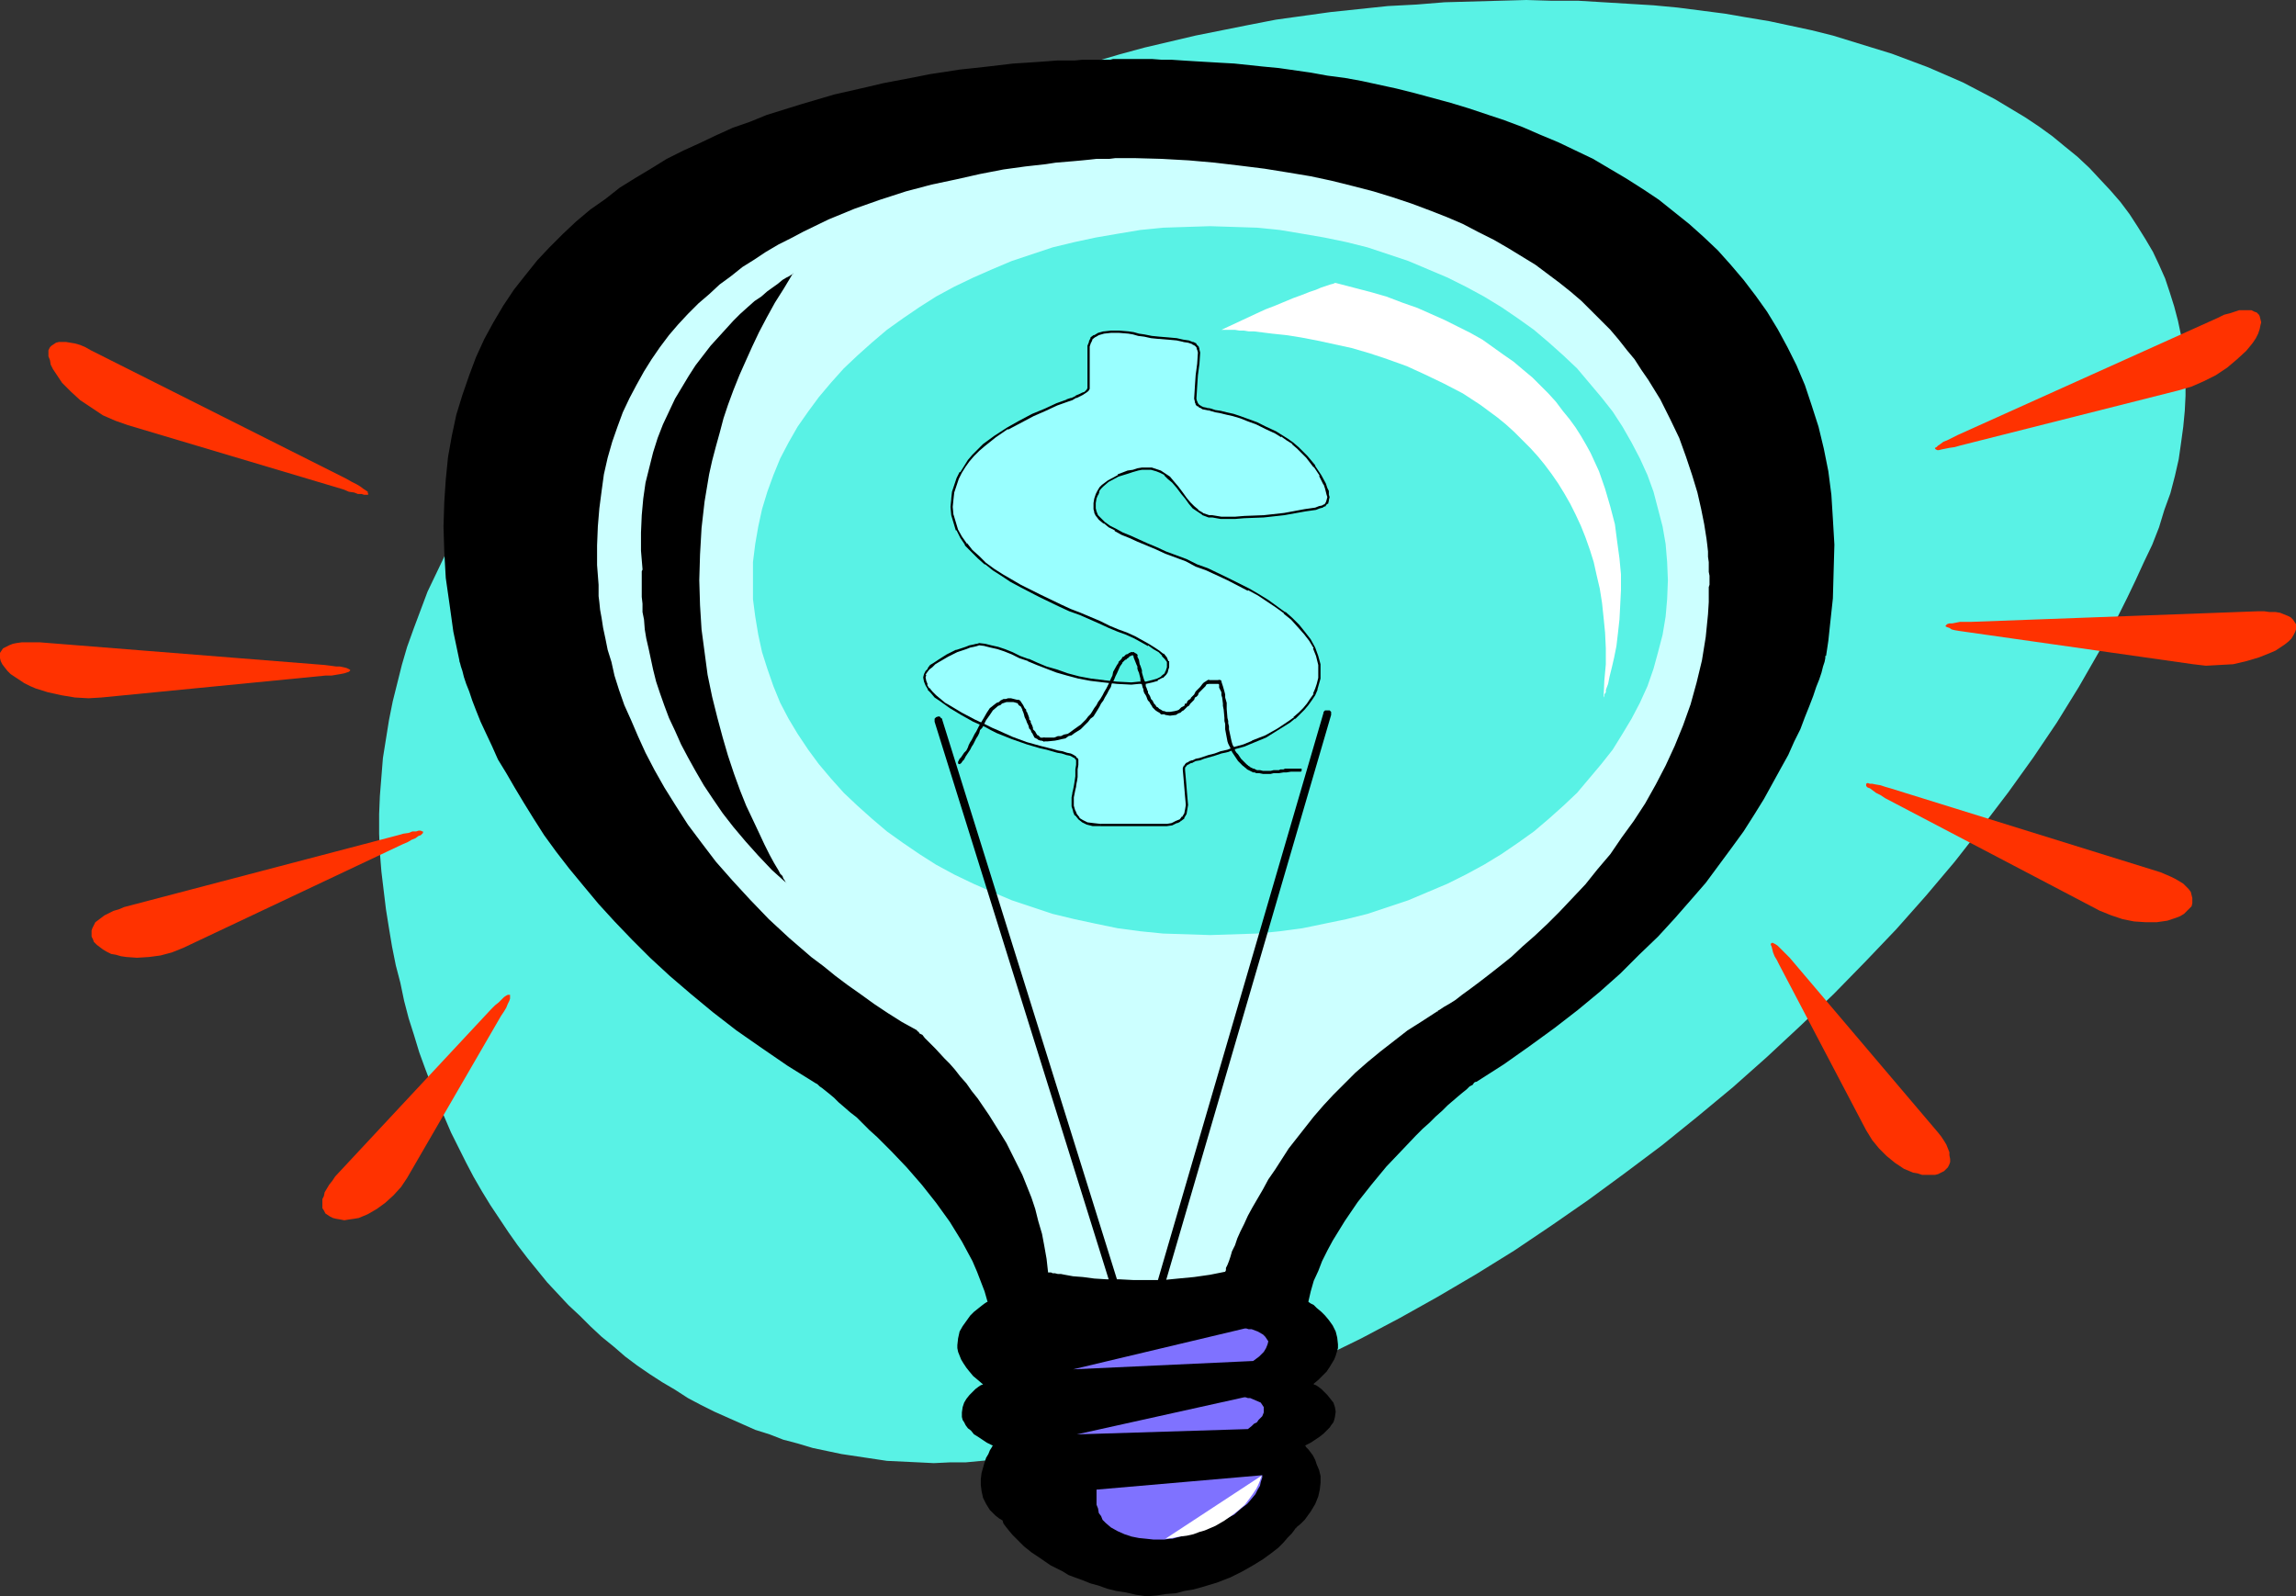 <?xml version="1.0" encoding="UTF-8" standalone="no"?>
<svg
   version="1.0"
   width="129.724mm"
   height="90.199mm"
   id="svg32"
   sodipodi:docname="Light Bulb 21.wmf"
   xmlns:inkscape="http://www.inkscape.org/namespaces/inkscape"
   xmlns:sodipodi="http://sodipodi.sourceforge.net/DTD/sodipodi-0.dtd"
   xmlns="http://www.w3.org/2000/svg"
   xmlns:svg="http://www.w3.org/2000/svg">
  <rect width="100%" height="100%" fill="#333333" stroke="none"/>
  <sodipodi:namedview
     id="namedview32"
     pagecolor="#ffffff"
     bordercolor="#000000"
     borderopacity="0.25"
     inkscape:showpageshadow="2"
     inkscape:pageopacity="0.0"
     inkscape:pagecheckerboard="0"
     inkscape:deskcolor="#d1d1d1"
     inkscape:document-units="mm" />
  <defs
     id="defs1">
    <pattern
       id="WMFhbasepattern"
       patternUnits="userSpaceOnUse"
       width="6"
       height="6"
       x="0"
       y="0" />
  </defs>
  <path
     style="fill:#59f2e5;fill-opacity:1;fill-rule:evenodd;stroke:none"
     d="m 81.931,190.167 -0.485,-4.039 -0.323,-4.039 -0.162,-4.039 v -4.201 l 0.162,-3.878 0.323,-4.039 0.323,-4.039 0.646,-4.039 0.646,-4.039 0.808,-4.039 0.97,-3.878 0.97,-3.878 1.131,-3.878 1.454,-4.039 1.454,-3.878 1.454,-3.878 1.778,-3.716 1.778,-3.716 1.939,-3.878 1.939,-3.716 2.262,-3.555 2.262,-3.716 2.424,-3.555 2.424,-3.716 2.586,-3.393 2.747,-3.555 2.747,-3.393 2.909,-3.555 3.07,-3.231 3.232,-3.393 3.232,-3.231 3.394,-3.231 3.394,-3.231 3.555,-3.07 3.555,-3.07 3.717,-2.908 3.878,-2.908 3.878,-2.908 4.04,-2.908 4.04,-2.747 4.202,-2.585 4.363,-2.747 4.363,-2.424 4.363,-2.585 4.525,-2.424 4.686,-2.262 4.686,-2.424 4.686,-2.1 4.848,-2.262 5.01,-1.939 5.01,-1.939 5.01,-1.939 5.171,-1.777 5.171,-1.777 5.333,-1.616 5.494,-1.616 5.333,-1.454 5.494,-1.293 5.494,-1.293 5.656,-1.131 5.656,-1.131 5.818,-1.131 5.818,-0.808 5.818,-0.808 6.141,-0.646 6.141,-0.646 6.141,-0.323 5.979,-0.485 5.818,-0.162 5.818,-0.162 L 325.947,0 l 5.494,0.162 h 5.656 l 5.333,0.323 5.333,0.323 5.333,0.323 5.171,0.485 5.01,0.646 5.01,0.646 4.686,0.808 4.848,0.808 4.525,0.969 4.525,0.969 4.525,1.131 4.202,1.293 4.202,1.293 4.202,1.293 3.878,1.454 3.878,1.454 3.717,1.616 3.717,1.616 3.394,1.777 3.394,1.777 3.232,1.939 3.232,1.939 2.909,1.939 2.909,2.1 2.747,2.262 2.586,2.1 2.586,2.424 2.262,2.424 2.262,2.424 2.101,2.424 1.939,2.585 1.778,2.747 1.616,2.585 1.616,2.747 1.293,2.747 1.293,2.908 0.97,2.908 0.97,3.07 0.808,3.07 0.646,3.07 0.485,3.07 0.323,3.231 0.162,3.231 v 3.393 l -0.162,3.231 -0.323,3.393 -0.485,3.555 -0.485,3.393 -0.808,3.555 -0.97,3.716 -1.293,3.555 -1.131,3.716 -1.454,3.716 -1.778,3.716 -1.778,3.878 -1.778,3.716 -1.939,3.878 -4.04,7.594 -4.363,7.594 -4.686,7.594 -5.01,7.432 -5.333,7.432 -5.656,7.432 -5.818,7.432 -6.141,7.271 -6.302,7.109 -6.626,6.947 -6.787,6.947 -7.11,6.786 -7.11,6.624 -7.272,6.463 -7.595,6.301 -7.595,6.14 -7.757,5.816 -7.918,5.816 -7.918,5.493 -7.918,5.332 -8.08,5.009 -8.242,4.847 -8.08,4.524 -8.242,4.362 -8.242,4.039 -8.08,3.716 -8.08,3.393 -8.242,3.07 -7.918,2.908 -4.04,1.293 -4.04,1.131 -3.878,1.131 -4.04,0.969 -3.394,0.969 -3.717,0.808 -3.555,0.808 -3.394,0.646 -3.555,0.646 -3.394,0.323 -3.555,0.323 -3.394,0.323 h -3.394 l -3.394,0.162 -3.232,-0.162 -3.394,-0.162 -3.394,-0.162 -3.232,-0.485 -3.232,-0.485 -3.232,-0.485 -3.07,-0.646 -3.07,-0.646 -3.232,-0.969 -3.07,-0.808 -2.909,-1.131 -3.07,-0.969 -2.909,-1.293 -2.909,-1.293 -2.909,-1.293 -2.909,-1.454 -2.747,-1.454 -2.747,-1.777 -2.747,-1.616 -2.747,-1.777 -2.586,-1.777 -2.586,-1.939 -2.424,-2.1 -2.586,-2.1 -2.424,-2.262 -2.262,-2.262 -2.424,-2.262 -2.262,-2.424 -2.262,-2.424 -2.101,-2.585 -2.101,-2.585 -2.101,-2.747 -1.939,-2.747 -1.939,-2.908 -1.939,-2.908 -1.778,-2.908 -1.778,-3.07 -1.616,-3.07 -1.616,-3.231 -1.616,-3.231 -1.454,-3.393 -1.454,-3.231 -1.293,-3.555 -1.293,-3.393 -1.293,-3.555 -1.131,-3.716 -1.131,-3.555 -0.97,-3.716 -0.808,-3.878 -0.97,-3.716 -0.808,-4.039 -0.646,-3.878 -0.646,-4.039 z"
     id="path1" />
  <path
     style="fill:#000000;fill-opacity:1;fill-rule:evenodd;stroke:none"
     d="m 244.824,340.911 2.101,-0.162 2.101,-0.323 2.101,-0.162 1.778,-0.485 1.939,-0.323 1.778,-0.485 1.616,-0.485 1.616,-0.485 2.909,-1.131 2.586,-1.293 2.262,-1.293 2.101,-1.293 1.778,-1.293 1.454,-1.131 1.131,-1.131 0.97,-1.131 0.808,-0.808 0.485,-0.646 0.323,-0.485 h 0.162 v -0.162 l 0.97,-0.808 0.808,-0.808 1.293,-1.777 0.485,-0.808 0.485,-0.808 0.646,-1.616 0.323,-1.454 0.162,-1.454 v -1.454 l -0.323,-1.293 -0.485,-1.131 -0.323,-0.969 -0.485,-0.969 -0.485,-0.646 -0.485,-0.646 -0.485,-0.485 -0.162,-0.323 h -0.162 l 1.293,-0.646 0.97,-0.646 0.97,-0.646 0.808,-0.646 0.646,-0.646 0.646,-0.646 0.323,-0.485 0.485,-0.646 0.162,-0.485 0.162,-0.646 0.162,-1.131 -0.162,-0.969 -0.323,-0.969 -0.646,-0.808 -0.646,-0.808 -0.646,-0.646 -0.646,-0.646 -0.646,-0.485 -0.485,-0.323 -0.485,-0.162 v -0.162 l 0.97,-0.808 0.97,-0.969 0.808,-0.808 0.646,-0.969 0.485,-0.808 0.485,-0.808 0.323,-0.808 0.485,-1.616 v -0.808 l -0.162,-1.454 -0.323,-1.293 -0.646,-1.293 -0.808,-1.131 -0.808,-0.969 -0.808,-0.808 -0.97,-0.808 -0.646,-0.646 -0.646,-0.323 -0.485,-0.323 v -0.162 l 0.485,-2.1 0.646,-2.262 0.97,-2.1 0.808,-2.1 1.131,-2.262 1.131,-2.1 2.586,-4.201 2.747,-4.039 3.07,-3.878 3.07,-3.716 3.232,-3.393 3.07,-3.231 1.454,-1.454 1.454,-1.293 1.293,-1.293 1.454,-1.293 1.131,-1.131 1.131,-0.969 1.131,-0.969 0.97,-0.808 0.808,-0.646 0.646,-0.646 0.646,-0.323 0.323,-0.485 0.323,-0.162 h 0.162 l 5.818,-3.716 5.494,-3.878 5.333,-3.878 5.01,-3.878 4.686,-3.878 4.363,-3.878 4.04,-4.039 4.04,-3.878 3.555,-3.878 3.394,-3.878 3.232,-3.716 2.747,-3.716 2.747,-3.716 2.586,-3.555 2.262,-3.555 2.101,-3.393 1.778,-3.231 1.778,-3.231 1.616,-2.908 1.293,-2.908 1.293,-2.585 0.97,-2.585 0.97,-2.424 0.808,-2.1 0.646,-1.939 0.646,-1.616 0.485,-1.454 0.323,-1.293 0.323,-0.969 0.162,-0.808 v -0.485 h 0.162 l 0.485,-3.231 0.323,-3.07 0.646,-5.978 0.162,-5.816 0.162,-5.655 -0.323,-5.493 -0.323,-5.17 -0.646,-5.009 -0.97,-4.847 -1.131,-4.686 -1.454,-4.524 -1.454,-4.362 -1.778,-4.201 -1.939,-3.878 -2.101,-3.878 -2.262,-3.716 -2.424,-3.393 -2.586,-3.393 -2.747,-3.231 -2.747,-3.07 -3.07,-2.908 -3.07,-2.747 -3.232,-2.585 -3.232,-2.585 -3.394,-2.262 -3.555,-2.262 -3.555,-2.1 -3.555,-2.1 -3.717,-1.777 -3.717,-1.777 -3.878,-1.616 -3.717,-1.616 -3.878,-1.454 -3.878,-1.293 -3.878,-1.293 -3.717,-1.131 -7.757,-2.1 -3.878,-0.969 -7.434,-1.616 -3.555,-0.646 -3.717,-0.485 -3.555,-0.646 -3.394,-0.485 -3.394,-0.485 -3.394,-0.323 -3.07,-0.323 -3.07,-0.323 -2.909,-0.162 -2.747,-0.162 -2.747,-0.162 -2.586,-0.162 -2.424,-0.162 h -2.101 l -2.101,-0.162 h -8.242 l -0.646,0.162 h -0.485 -4.04 -1.454 l -1.616,0.162 h -1.778 -1.939 l -2.101,0.162 -2.262,0.162 -2.424,0.162 -2.586,0.162 -2.747,0.323 -2.747,0.323 -2.909,0.323 -3.07,0.323 -3.07,0.485 -3.232,0.485 -3.232,0.646 -3.394,0.646 -3.394,0.646 -3.394,0.808 -7.11,1.616 -7.11,2.1 -7.272,2.262 -3.555,1.454 -3.717,1.293 -3.555,1.616 -3.394,1.616 -3.555,1.616 -3.555,1.777 -3.394,2.1 -3.232,1.939 -3.394,2.1 -3.07,2.424 -3.232,2.262 -3.07,2.585 -2.747,2.585 -2.909,2.908 -2.586,2.747 -2.586,3.231 -2.424,3.07 -2.262,3.393 -2.101,3.555 -1.939,3.555 -1.778,3.878 -1.454,3.878 -1.454,4.201 -1.293,4.201 -0.97,4.524 -0.808,4.524 -0.485,4.847 -0.323,4.847 -0.162,5.17 0.162,5.332 0.323,5.655 0.808,5.655 0.808,5.816 0.646,3.07 0.646,3.07 v 0.162 l 0.162,0.485 0.162,0.646 0.323,0.969 0.323,1.293 0.485,1.454 0.646,1.616 0.646,1.939 0.808,2.1 0.97,2.424 1.131,2.424 1.293,2.747 1.293,2.908 1.778,2.908 1.778,3.07 1.939,3.231 2.101,3.393 2.262,3.555 2.586,3.555 2.747,3.555 3.07,3.716 3.232,3.878 3.394,3.716 3.717,3.878 3.878,3.878 4.202,3.878 4.525,3.878 4.686,3.878 5.01,3.878 5.333,3.716 5.656,3.878 5.979,3.716 v 0 l 0.323,0.162 0.485,0.485 0.485,0.323 0.808,0.646 0.808,0.646 0.97,0.808 0.97,0.969 1.131,0.969 1.293,1.131 1.454,1.131 1.293,1.293 1.454,1.454 1.616,1.454 3.07,3.07 3.232,3.393 3.232,3.716 3.07,3.878 2.909,4.039 2.586,4.201 1.131,2.1 1.131,2.1 0.97,2.262 0.808,2.1 0.808,2.1 0.646,2.262 h -0.162 v 0 l -0.485,0.323 -0.646,0.485 -0.808,0.646 -0.808,0.646 -0.808,0.808 -0.808,1.131 -0.808,1.131 -0.646,1.131 -0.323,1.454 -0.162,1.454 v 0.646 l 0.162,0.808 0.323,0.808 0.323,0.808 0.485,0.808 0.646,0.969 0.646,0.808 0.808,0.969 0.97,0.808 1.131,0.969 v 0 l -0.485,0.162 -0.485,0.323 -0.646,0.485 -0.646,0.646 -0.646,0.646 -0.646,0.808 -0.485,0.808 -0.323,0.969 -0.162,1.131 v 0.969 l 0.162,0.646 0.323,0.485 0.323,0.646 0.485,0.646 0.646,0.485 0.646,0.808 0.808,0.485 0.97,0.646 0.97,0.646 1.293,0.646 -0.162,0.162 -0.162,0.323 -0.323,0.485 -0.323,0.808 -0.485,0.808 -0.323,0.969 -0.323,1.131 -0.323,1.131 -0.162,1.293 v 1.293 l 0.162,1.293 0.323,1.454 0.646,1.293 0.808,1.293 1.131,1.131 0.808,0.646 0.808,0.485 v 0.162 l 0.162,0.485 0.485,0.646 0.646,0.808 0.808,0.969 1.131,1.131 1.293,1.293 1.616,1.293 1.939,1.293 2.101,1.454 2.586,1.293 1.293,0.808 3.07,1.131 1.616,0.646 1.778,0.485 1.778,0.646 1.939,0.485 2.101,0.323 2.101,0.485 z"
     id="path2" />
  <path
     style="fill:#ccffff;fill-opacity:1;fill-rule:evenodd;stroke:none"
     d="m 242.238,33.768 h -2.101 -0.97 -0.97 l -1.293,0.162 h -1.131 -1.616 l -1.454,0.162 -1.616,0.162 -1.778,0.162 -1.939,0.162 -1.939,0.162 -2.101,0.323 -4.363,0.485 -4.686,0.646 -5.01,0.969 -5.01,1.131 -5.333,1.131 -5.494,1.454 -5.494,1.777 -5.494,1.939 -5.494,2.262 -5.333,2.585 -2.747,1.454 -2.586,1.293 -2.747,1.616 -2.424,1.616 -2.586,1.616 -2.424,1.939 -2.424,1.777 -2.262,2.1 -2.262,1.939 -2.262,2.262 -2.101,2.262 -1.939,2.262 -1.939,2.585 -1.778,2.585 -1.616,2.585 -1.616,2.908 -1.454,2.747 -1.454,3.07 -1.131,3.07 -1.131,3.231 -0.97,3.393 -0.808,3.555 -0.485,3.555 -0.485,3.716 -0.323,3.878 -0.162,4.039 v 4.201 l 0.323,4.201 v 0.646 0.808 0.969 l 0.162,1.293 0.162,1.616 0.323,1.777 0.323,2.1 0.485,2.262 0.485,2.424 0.808,2.585 0.646,2.908 0.97,3.07 1.131,3.231 1.454,3.231 1.454,3.393 1.616,3.555 1.939,3.716 2.101,3.716 2.424,3.878 2.586,4.039 2.909,3.878 3.07,4.039 3.555,4.039 3.717,4.039 4.04,4.201 4.363,4.039 4.686,4.039 2.586,1.939 2.586,2.1 2.586,1.939 2.747,1.939 2.909,2.1 2.909,1.939 3.07,1.939 3.232,1.777 v 0.162 l 0.323,0.162 0.162,0.323 0.646,0.323 0.485,0.646 0.646,0.646 0.808,0.808 0.808,0.808 1.939,2.1 1.131,1.131 1.131,1.293 1.131,1.454 1.293,1.454 1.131,1.616 1.293,1.616 2.424,3.555 2.424,3.878 1.293,2.1 1.131,2.262 1.131,2.262 1.131,2.262 0.97,2.424 0.97,2.424 0.808,2.424 0.646,2.585 0.808,2.747 0.485,2.585 0.485,2.747 0.323,2.908 h 0.162 0.162 0.323 l 0.323,0.162 h 0.485 l 0.646,0.162 h 0.646 l 0.808,0.162 1.778,0.323 2.101,0.162 2.424,0.323 2.586,0.162 h 2.747 l 3.07,0.162 h 3.07 3.232 l 3.232,-0.323 3.394,-0.323 3.394,-0.485 3.232,-0.646 v 0 l 0.162,-0.323 v -0.485 l 0.323,-0.646 0.323,-0.808 0.323,-0.969 0.323,-1.131 0.646,-1.293 0.485,-1.454 0.646,-1.454 0.808,-1.616 0.808,-1.777 0.97,-1.777 1.131,-1.939 1.131,-1.939 1.131,-2.1 1.454,-2.1 1.454,-2.262 1.454,-2.262 1.778,-2.262 1.778,-2.262 1.778,-2.262 2.101,-2.424 2.101,-2.262 2.424,-2.424 2.262,-2.262 2.586,-2.262 2.747,-2.262 2.909,-2.262 2.909,-2.262 3.07,-1.939 3.232,-2.1 h 0.162 v -0.162 l 0.323,-0.162 0.485,-0.323 0.485,-0.323 1.131,-0.646 1.293,-0.808 1.454,-1.131 1.778,-1.293 1.939,-1.454 2.101,-1.616 2.262,-1.777 2.424,-1.939 2.424,-2.262 2.586,-2.262 2.747,-2.585 2.586,-2.585 2.747,-2.908 2.747,-2.908 2.586,-3.231 2.747,-3.231 2.424,-3.555 2.586,-3.555 2.424,-3.716 2.262,-4.039 2.101,-4.039 1.939,-4.201 1.778,-4.362 1.616,-4.524 1.293,-4.686 1.131,-4.686 0.808,-5.009 0.485,-4.847 0.162,-2.585 v -2.747 -0.485 l 0.162,-0.485 v -1.939 l -0.162,-0.808 v -0.969 -1.131 l -0.162,-1.131 v -1.131 l -0.162,-1.454 -0.162,-1.293 -0.485,-3.07 -0.646,-3.231 -0.808,-3.555 -1.131,-3.716 -1.293,-3.878 -1.454,-4.039 -1.939,-4.039 -2.101,-4.201 -1.293,-2.1 -1.293,-2.1 -1.454,-2.1 -1.454,-2.262 -1.616,-1.939 -1.778,-2.262 -1.778,-2.1 -1.939,-1.939 -2.101,-2.1 -2.101,-2.1 -2.262,-1.939 -2.424,-1.939 -2.586,-1.939 -2.586,-1.939 -2.909,-1.777 -2.909,-1.777 -3.07,-1.777 -3.232,-1.616 -3.394,-1.777 -3.394,-1.454 -3.717,-1.454 -3.878,-1.454 -3.878,-1.293 -4.202,-1.293 -4.363,-1.131 -4.525,-1.131 -4.525,-0.969 -4.848,-0.808 -5.01,-0.808 -5.171,-0.646 -5.494,-0.646 -5.494,-0.485 -5.818,-0.323 z"
     id="path3" />
  <path
     style="fill:#7f72ff;fill-opacity:1;fill-rule:evenodd;stroke:none"
     d="m 267.609,290.663 -38.461,1.777 36.683,-8.725 v 0 h 0.323 l 0.485,0.162 h 0.646 l 1.293,0.485 1.131,0.646 0.485,0.485 0.323,0.485 0.323,0.485 -0.162,0.646 -0.323,0.808 -0.485,0.808 -0.485,0.485 -0.485,0.485 -0.646,0.485 z"
     id="path4" />
  <path
     style="fill:#7f72ff;fill-opacity:1;fill-rule:evenodd;stroke:none"
     d="m 266.478,305.204 -36.522,1.131 35.714,-7.917 h 0.162 0.162 l 0.485,0.162 h 0.485 l 1.131,0.485 1.131,0.485 0.323,0.485 0.323,0.485 v 0.646 0.485 l -0.323,0.808 -0.808,0.808 -0.323,0.485 -0.646,0.323 -0.485,0.485 z"
     id="path5" />
  <path
     style="fill:#7f72ff;fill-opacity:1;fill-rule:evenodd;stroke:none"
     d="m 269.548,315.06 v 0.485 l -0.162,0.485 -0.162,0.485 -0.162,0.808 -0.485,0.808 -0.485,0.969 -0.808,0.969 -0.97,1.131 -1.293,0.969 -1.454,1.293 -1.939,0.969 -2.262,1.131 -1.293,0.646 -1.293,0.485 -1.454,0.485 -1.454,0.485 -1.778,0.485 -1.778,0.485 h -0.162 -0.485 l -0.97,0.162 h -1.131 -1.293 l -1.454,-0.162 -1.616,-0.162 -1.616,-0.323 -1.454,-0.485 -1.454,-0.646 -1.454,-0.808 -1.131,-0.969 -0.646,-0.646 -0.323,-0.808 -0.485,-0.646 -0.162,-0.969 -0.323,-0.808 v -0.969 -1.131 -1.131 z"
     id="path6" />
  <path
     style="fill:#ff3200;fill-opacity:1;fill-rule:evenodd;stroke:none"
     d="m 69.488,144.281 h 1.293 l 0.97,-0.162 0.97,-0.162 0.808,-0.162 0.485,-0.162 0.485,-0.162 0.162,-0.162 0.162,-0.162 -0.162,-0.162 -0.323,-0.162 -0.323,-0.162 -0.646,-0.162 -0.808,-0.162 H 71.75 L 70.619,142.181 69.326,142.019 8.403,137.172 H 6.949 5.656 4.686 l -1.131,0.162 -0.808,0.162 -0.808,0.323 -0.646,0.323 -0.646,0.323 -0.323,0.485 L 0,139.434 v 0.485 0.646 l 0.162,0.646 0.323,0.646 0.485,0.646 0.646,0.808 0.646,0.646 0.97,0.646 0.97,0.646 0.97,0.646 1.293,0.646 1.131,0.485 2.586,0.808 2.909,0.646 2.909,0.485 2.909,0.162 2.747,-0.162 z"
     id="path7" />
  <path
     style="fill:#ff3200;fill-opacity:1;fill-rule:evenodd;stroke:none"
     d="m 85.971,180.311 1.131,-0.485 0.808,-0.485 0.808,-0.323 0.646,-0.485 0.485,-0.162 0.323,-0.323 0.162,-0.162 v -0.323 h -0.162 l -0.323,-0.162 h -0.485 l -0.485,0.162 h -0.808 l -0.808,0.323 -1.131,0.162 -1.131,0.323 -58.499,15.349 -1.131,0.485 -1.131,0.323 -0.97,0.485 -0.97,0.485 -0.646,0.485 -0.646,0.485 -0.646,0.485 -0.323,0.646 -0.323,0.646 -0.162,0.485 v 0.646 0.646 l 0.323,0.646 0.162,0.485 0.646,0.646 0.646,0.485 0.646,0.485 0.808,0.485 0.97,0.485 0.97,0.162 1.131,0.323 1.131,0.162 2.262,0.162 2.586,-0.162 2.424,-0.323 2.424,-0.646 2.424,-0.969 z"
     id="path8" />
  <path
     style="fill:#ff3200;fill-opacity:1;fill-rule:evenodd;stroke:none"
     d="m 106.979,216.987 0.646,-0.969 0.485,-0.808 0.323,-0.808 0.323,-0.646 0.162,-0.485 v -0.323 -0.323 -0.162 h -0.162 -0.323 l -0.323,0.162 -0.485,0.323 -0.485,0.485 -0.646,0.646 -0.808,0.646 -0.808,0.808 -33.29,35.707 -0.646,0.969 -0.646,0.808 -0.485,0.808 -0.485,0.808 -0.162,0.808 -0.323,0.646 v 0.646 0.646 0.646 l 0.323,0.485 0.323,0.646 0.485,0.323 0.485,0.323 0.646,0.323 0.646,0.162 0.97,0.162 0.808,0.162 0.97,-0.162 1.131,-0.162 0.97,-0.162 1.939,-0.808 1.939,-1.131 1.778,-1.293 1.778,-1.616 1.616,-1.777 1.293,-1.939 z"
     id="path9" />
  <path
     style="fill:#ff3200;fill-opacity:1;fill-rule:evenodd;stroke:none"
     d="m 73.366,104.535 1.131,0.485 1.131,0.162 0.808,0.323 h 0.808 l 0.485,0.162 h 0.808 l 0.162,-0.162 -0.162,-0.162 v -0.323 l -0.485,-0.323 -0.485,-0.323 -0.646,-0.485 -0.808,-0.485 -0.97,-0.485 -1.131,-0.646 -54.621,-27.467 -1.131,-0.646 -1.131,-0.485 -1.131,-0.323 -0.97,-0.162 -0.97,-0.162 h -0.808 -0.646 l -0.646,0.162 -0.485,0.323 -0.485,0.323 -0.323,0.323 -0.323,0.646 v 0.646 0.646 l 0.323,0.808 0.162,0.969 0.485,0.969 0.646,0.969 0.646,0.969 0.646,0.969 1.939,1.939 1.939,1.777 2.424,1.616 2.424,1.616 2.586,1.131 2.747,0.969 z"
     id="path10" />
  <path
     style="fill:#ff3200;fill-opacity:1;fill-rule:evenodd;stroke:none"
     d="m 420.644,135.072 -1.131,-0.162 -1.131,-0.162 -0.97,-0.162 -0.646,-0.162 -0.485,-0.323 -0.485,-0.162 -0.323,-0.162 v -0.162 l 0.162,-0.162 0.162,-0.162 0.485,-0.162 h 0.646 l 0.808,-0.162 0.808,-0.162 h 1.131 1.293 l 61.246,-2.262 h 1.293 l 1.131,0.162 h 1.293 l 0.97,0.162 0.808,0.323 0.808,0.323 0.646,0.323 0.485,0.485 0.323,0.485 0.323,0.485 v 0.485 0.646 l -0.162,0.485 -0.323,0.646 -0.485,0.808 -0.646,0.646 -0.808,0.646 -0.97,0.646 -0.97,0.646 -1.131,0.485 -2.424,0.969 -2.747,0.808 -2.747,0.646 -2.909,0.162 -2.909,0.162 -2.747,-0.323 z"
     id="path11" />
  <path
     style="fill:#ff3200;fill-opacity:1;fill-rule:evenodd;stroke:none"
     d="m 402.545,170.455 -0.97,-0.646 -0.97,-0.485 -0.646,-0.485 -0.646,-0.485 -0.485,-0.162 -0.323,-0.323 v -0.323 -0.162 0 l 0.323,-0.162 0.485,0.162 h 0.485 l 0.808,0.162 0.97,0.162 0.97,0.323 1.131,0.323 57.691,17.934 1.131,0.485 1.131,0.485 0.97,0.485 0.808,0.485 0.808,0.485 0.646,0.646 0.485,0.485 0.485,0.646 0.162,0.646 0.162,0.646 v 0.485 0.646 l -0.162,0.646 -0.485,0.485 -0.485,0.485 -0.646,0.646 -0.808,0.485 -0.808,0.323 -0.97,0.323 -0.97,0.323 -1.131,0.162 -1.131,0.162 h -2.424 l -2.424,-0.162 -2.424,-0.485 -2.424,-0.808 -2.424,-0.969 z"
     id="path12" />
  <path
     style="fill:#ff3200;fill-opacity:1;fill-rule:evenodd;stroke:none"
     d="m 379.921,206.001 -0.485,-0.969 -0.485,-0.808 -0.323,-0.808 -0.162,-0.646 -0.162,-0.646 -0.162,-0.323 v -0.323 h 0.162 l 0.162,-0.162 0.323,0.162 0.323,0.162 0.485,0.323 0.485,0.485 0.646,0.646 0.646,0.646 0.808,0.808 31.674,37.322 0.646,0.808 0.646,0.969 0.485,0.808 0.323,0.808 0.323,0.808 v 0.646 l 0.162,0.808 v 0.646 l -0.162,0.485 -0.323,0.646 -0.323,0.323 -0.485,0.485 -0.646,0.323 -0.646,0.323 -0.646,0.162 h -0.97 -0.808 -0.97 l -0.97,-0.323 -0.97,-0.162 -1.939,-0.808 -1.939,-1.293 -1.778,-1.454 -1.616,-1.616 -1.454,-1.777 -1.293,-2.1 z"
     id="path13" />
  <path
     style="fill:#ff3200;fill-opacity:1;fill-rule:evenodd;stroke:none"
     d="m 418.544,95.164 -1.131,0.323 -1.131,0.162 -0.808,0.162 -0.808,0.162 -0.646,0.162 h -0.323 l -0.323,-0.162 -0.162,-0.162 v -0.162 l 0.323,-0.162 0.323,-0.323 0.485,-0.323 0.646,-0.485 0.808,-0.323 0.97,-0.485 1.293,-0.646 55.59,-25.043 1.293,-0.646 1.293,-0.323 0.97,-0.323 0.97,-0.323 h 0.97 0.808 0.808 l 0.646,0.323 0.485,0.162 0.485,0.485 0.162,0.323 0.162,0.646 0.162,0.646 -0.162,0.646 -0.162,0.808 -0.323,0.969 -0.485,0.969 -0.646,0.969 -0.646,0.808 -0.808,0.969 -1.939,1.777 -2.101,1.777 -2.424,1.616 -2.586,1.293 -2.586,1.131 -2.747,0.808 z"
     id="path14" />
  <path
     style="fill:#59f2e5;fill-opacity:1;fill-rule:evenodd;stroke:none"
     d="m 258.398,199.699 5.01,-0.162 5.01,-0.162 4.848,-0.485 4.848,-0.646 4.686,-0.969 4.686,-0.969 4.525,-1.131 4.363,-1.454 4.363,-1.454 4.202,-1.777 4.202,-1.777 3.878,-1.939 3.878,-2.1 3.717,-2.262 3.555,-2.424 3.394,-2.424 3.232,-2.747 3.07,-2.747 2.909,-2.747 2.586,-3.07 2.586,-3.07 2.424,-3.07 2.101,-3.393 1.939,-3.231 1.778,-3.393 1.616,-3.555 1.293,-3.716 0.97,-3.555 0.97,-3.716 0.646,-3.878 0.323,-3.716 0.162,-4.039 -0.162,-3.878 -0.323,-3.878 -0.646,-3.716 -0.97,-3.716 -0.97,-3.716 -1.293,-3.555 -1.616,-3.555 -1.778,-3.393 -1.939,-3.393 -2.101,-3.231 -2.424,-3.07 -2.586,-3.07 -2.586,-3.07 -2.909,-2.747 -3.07,-2.747 -3.232,-2.747 -3.394,-2.424 -3.555,-2.424 -3.717,-2.262 -3.878,-2.1 -3.878,-1.939 -4.202,-1.777 -4.202,-1.777 -4.363,-1.454 -4.363,-1.454 -4.525,-1.131 -4.686,-0.969 -4.686,-0.808 -4.848,-0.808 -4.848,-0.485 -5.01,-0.162 -5.01,-0.162 -5.01,0.162 -5.01,0.162 -4.848,0.485 -4.848,0.808 -4.686,0.808 -4.525,0.969 -4.686,1.131 -4.363,1.454 -4.363,1.454 -4.202,1.777 -4.04,1.777 -4.04,1.939 -3.878,2.1 -3.555,2.262 -3.555,2.424 -3.394,2.424 -3.232,2.747 -3.07,2.747 -2.909,2.747 -2.747,3.07 -2.586,3.07 -2.262,3.07 -2.262,3.231 -1.939,3.393 -1.778,3.393 -1.454,3.555 -1.293,3.555 -1.131,3.716 -0.808,3.716 -0.646,3.716 -0.485,3.878 v 3.878 4.039 l 0.485,3.716 0.646,3.878 0.808,3.716 1.131,3.555 1.293,3.716 1.454,3.555 1.778,3.393 1.939,3.231 2.262,3.393 2.262,3.07 2.586,3.07 2.747,3.07 2.909,2.747 3.07,2.747 3.232,2.747 3.394,2.424 3.555,2.424 3.555,2.262 3.878,2.1 4.04,1.939 4.04,1.777 4.202,1.777 4.363,1.454 4.363,1.454 4.686,1.131 4.525,0.969 4.686,0.969 4.848,0.646 4.848,0.485 5.01,0.162 z"
     id="path15" />
  <path
     style="fill:#000000;fill-opacity:1;fill-rule:evenodd;stroke:none"
     d="m 238.36,278.384 v 0.162 l 0.323,0.162 v 0.162 l 0.323,0.162 h 0.162 l 0.485,-0.162 0.162,-0.162 0.162,-0.162 v -0.323 -0.162 -0.162 L 201.192,153.652 v -0.162 l -0.323,-0.162 v -0.162 l -0.323,-0.162 h -0.162 l -0.485,0.162 -0.162,0.162 -0.162,0.162 v 0.323 0.162 0.162 z"
     id="path16" />
  <path
     style="fill:#000000;fill-opacity:1;fill-rule:evenodd;stroke:none"
     d="m 246.278,276.768 -0.162,0.162 v 0.323 l 0.162,0.162 0.162,0.162 0.162,0.162 h 0.162 l 0.323,0.162 h 0.162 l 0.162,-0.162 0.162,-0.162 0.162,-0.162 0.162,-0.162 36.36,-124.57 v -0.162 -0.162 -0.323 l -0.162,-0.162 -0.162,-0.162 h -0.162 -0.323 -0.162 -0.323 l -0.162,0.162 -0.162,0.162 v 0.162 z"
     id="path17" />
  <path
     style="fill:#ffffff;fill-opacity:1;fill-rule:evenodd;stroke:none"
     d="m 285.224,60.427 h -0.162 l -0.323,0.162 -0.646,0.162 -0.97,0.323 -0.97,0.323 -1.131,0.485 -1.454,0.485 -1.616,0.646 -1.778,0.646 -1.939,0.808 -1.939,0.808 -2.101,0.808 -2.101,0.969 -2.424,1.131 -2.424,1.131 -2.424,1.131 h 1.616 0.646 0.646 l 0.97,0.162 h 0.97 l 0.97,0.162 h 1.131 l 1.293,0.162 2.586,0.323 3.07,0.323 3.07,0.485 3.394,0.646 3.717,0.808 3.717,0.808 3.878,1.131 3.878,1.293 4.04,1.454 3.878,1.777 4.04,1.939 4.04,2.1 3.717,2.424 3.717,2.747 1.778,1.454 1.778,1.616 1.616,1.616 1.778,1.777 1.616,1.777 1.454,1.777 1.454,1.939 1.454,2.1 1.293,2.1 1.293,2.262 1.131,2.262 1.131,2.424 0.97,2.424 0.97,2.747 0.808,2.585 0.646,2.908 0.646,2.747 0.485,3.07 0.323,3.07 0.323,3.231 0.162,3.393 v 3.393 l -0.323,3.555 -0.162,3.716 v -0.162 0 l 0.162,-0.323 v -0.323 l 0.323,-0.485 v -0.485 l 0.485,-1.293 0.323,-1.616 0.485,-1.939 0.485,-2.1 0.485,-2.424 0.323,-2.747 0.323,-2.908 0.162,-3.07 0.162,-3.231 v -3.393 l -0.323,-3.393 -0.485,-3.555 -0.485,-3.716 -0.97,-3.716 -1.131,-3.878 -1.293,-3.716 -1.778,-3.878 -0.97,-1.777 -1.131,-1.939 -1.131,-1.777 -1.293,-1.777 -1.454,-1.777 -1.454,-1.939 -1.616,-1.777 -1.616,-1.616 -1.778,-1.777 -1.939,-1.616 -2.101,-1.777 -2.101,-1.454 -2.262,-1.616 -2.262,-1.616 -2.586,-1.454 -2.586,-1.293 -2.909,-1.454 -2.909,-1.293 -2.909,-1.293 -3.232,-1.131 -3.394,-1.293 -3.394,-0.969 -3.717,-0.969 z"
     id="path18" />
  <path
     style="fill:#000000;fill-opacity:1;fill-rule:evenodd;stroke:none"
     d="m 169.357,58.326 v 0.162 l -0.323,0.162 -0.485,0.323 -0.646,0.323 -0.808,0.485 -0.97,0.808 -1.131,0.808 -1.131,0.808 -1.293,1.131 -1.454,0.969 -1.454,1.293 -1.616,1.454 -1.454,1.454 -1.616,1.777 -1.616,1.777 -1.616,1.777 -1.616,2.1 -1.616,2.1 -1.454,2.262 -1.454,2.424 -1.454,2.424 -1.293,2.747 -1.293,2.747 -1.131,2.908 -0.97,3.07 -0.808,3.231 -0.808,3.231 -0.485,3.393 -0.323,3.555 -0.162,3.716 v 3.878 l 0.323,3.878 v 0.162 l -0.162,0.323 v 0.485 0.646 3.07 1.293 l 0.162,1.454 v 1.777 l 0.323,1.616 0.162,2.1 0.323,1.939 0.485,2.1 0.485,2.262 0.485,2.262 0.646,2.585 0.808,2.424 0.97,2.747 0.97,2.585 1.293,2.747 1.293,2.908 1.454,2.747 1.616,2.908 1.778,3.07 1.939,2.908 2.101,3.07 2.262,2.908 2.586,3.07 2.747,3.07 2.909,3.07 3.232,2.908 v 0 l -0.162,-0.162 -0.162,-0.162 -0.162,-0.323 -0.323,-0.485 -0.162,-0.485 -0.485,-0.485 -0.323,-0.646 -0.485,-0.808 -0.485,-0.808 -0.97,-1.777 -1.131,-2.262 -1.131,-2.424 -1.293,-2.747 -1.454,-3.07 -1.293,-3.231 -1.293,-3.555 -1.293,-3.878 -1.131,-3.878 -1.131,-4.201 -1.131,-4.524 -0.97,-4.686 -0.646,-4.847 -0.646,-4.847 -0.323,-5.17 -0.162,-5.332 0.162,-5.493 0.323,-5.655 0.646,-5.655 0.485,-2.908 0.485,-2.908 0.646,-2.908 0.808,-3.07 0.808,-2.908 0.808,-3.07 0.97,-2.908 1.131,-3.07 1.293,-3.231 1.293,-2.908 1.454,-3.231 1.454,-3.07 1.616,-3.07 1.778,-3.231 1.939,-3.07 z"
     id="path19" />
  <path
     style="fill:#ffffff;fill-opacity:1;fill-rule:evenodd;stroke:none"
     d="m 269.548,315.06 -0.162,0.162 -0.162,0.485 -0.162,0.485 -0.323,0.808 -0.485,0.969 -0.646,0.969 -0.808,1.131 -0.97,1.293 -1.293,1.131 -1.454,1.131 -1.616,1.131 -1.939,1.131 -2.262,0.969 -1.131,0.323 -1.293,0.485 -1.454,0.323 -1.454,0.162 -1.616,0.323 -1.454,0.162 z"
     id="path20" />
  <path
     style="fill:#99ffff;fill-opacity:1;fill-rule:evenodd;stroke:none"
     d="m 234.966,176.272 -1.454,-0.162 -1.293,-0.323 -0.97,-0.485 -0.808,-0.485 -0.646,-0.808 -0.485,-0.808 -0.162,-0.969 -0.162,-1.131 0.162,-0.808 v -0.808 l 0.162,-0.808 0.162,-0.808 0.162,-0.969 0.162,-1.131 0.162,-0.646 v -0.808 -0.969 -0.969 l -0.162,-0.323 -0.162,-0.323 -0.485,-0.323 -0.646,-0.162 -0.808,-0.323 -0.808,-0.162 -0.97,-0.323 -1.131,-0.162 -1.293,-0.323 -1.293,-0.485 -2.909,-0.808 -3.232,-1.131 -3.232,-1.293 -1.131,-0.485 -1.131,-0.646 -2.586,-1.293 -2.586,-1.293 -2.586,-1.454 -1.131,-0.808 -0.97,-0.808 -0.97,-0.646 -0.808,-0.969 -0.646,-0.808 -0.485,-0.808 -0.323,-0.808 v -0.808 -0.485 l 0.323,-0.646 0.485,-0.646 0.646,-0.485 0.646,-0.646 0.808,-0.646 1.939,-0.969 1.939,-0.969 1.939,-0.808 0.97,-0.323 0.646,-0.162 0.808,-0.162 h 0.485 l 1.293,0.162 1.293,0.162 1.454,0.485 1.454,0.485 1.454,0.646 1.778,0.646 1.778,0.808 1.939,0.808 1.939,0.646 2.101,0.808 2.262,0.646 2.424,0.646 2.586,0.485 2.747,0.485 2.909,0.162 3.07,0.162 h 1.616 l 1.454,-0.162 1.293,-0.162 1.131,-0.485 0.97,-0.485 0.808,-0.646 0.323,-0.485 0.162,-0.485 v -0.485 l 0.162,-0.485 -0.162,-0.646 -0.485,-0.808 -0.485,-0.808 -0.97,-0.646 -0.97,-0.646 -1.293,-0.808 -1.293,-0.646 -1.616,-0.808 -1.616,-0.808 -1.939,-0.808 -1.778,-0.808 -2.101,-0.808 -4.04,-1.777 -2.262,-0.969 -2.101,-0.969 -4.363,-1.939 -4.202,-2.1 -1.939,-1.293 -1.939,-1.131 -1.778,-1.131 -1.778,-1.293 -1.454,-1.454 -1.454,-1.293 -1.131,-1.454 -1.131,-1.454 -0.808,-1.454 -0.646,-1.616 -0.323,-1.616 -0.162,-1.777 v -1.616 l 0.323,-1.616 0.323,-1.454 0.646,-1.293 0.646,-1.454 0.808,-1.293 0.808,-1.131 0.97,-1.131 1.131,-1.131 1.131,-0.969 2.424,-1.939 2.586,-1.777 2.747,-1.454 2.747,-1.293 2.747,-1.293 2.424,-0.969 2.101,-0.808 0.97,-0.485 0.97,-0.323 0.646,-0.323 0.808,-0.323 0.485,-0.323 0.323,-0.323 0.323,-0.323 v -0.162 -8.078 l 0.162,-1.131 0.162,-0.808 0.323,-0.808 0.646,-0.485 0.97,-0.485 1.131,-0.323 h 1.454 l 0.808,-0.162 h 0.97 l 1.939,0.162 0.97,0.323 1.293,0.162 1.131,0.323 1.454,0.162 1.778,0.323 1.939,0.162 1.778,0.162 1.454,0.162 1.131,0.323 0.808,0.162 0.646,0.485 0.323,0.323 0.323,0.646 v 0.646 l -0.162,2.424 -0.162,2.424 -0.323,2.424 v 2.585 0.646 l 0.162,0.323 0.323,0.485 0.485,0.323 0.646,0.162 0.646,0.323 0.97,0.162 0.97,0.162 1.131,0.323 1.293,0.323 1.293,0.323 1.616,0.485 1.616,0.485 1.778,0.808 1.939,0.808 2.101,1.131 1.454,0.646 1.131,0.808 1.131,0.808 1.131,0.969 0.97,0.969 0.97,0.969 1.616,1.939 0.646,0.969 0.646,1.131 0.485,0.969 0.485,0.808 0.162,0.808 0.323,0.808 0.162,0.646 v 0.485 0.646 l -0.323,0.646 -0.323,0.323 -0.485,0.323 -0.646,0.323 -0.808,0.162 -1.131,0.162 -1.293,0.323 -4.363,0.646 -4.363,0.485 -4.202,0.323 h -1.939 -1.939 -1.131 l -1.778,-0.162 -0.808,-0.162 -1.293,-0.485 -0.97,-0.646 -0.97,-0.808 -0.808,-0.808 -0.808,-0.969 -0.808,-1.131 -0.97,-1.293 -0.97,-1.131 -0.808,-0.808 -0.97,-0.808 -0.808,-0.485 -0.97,-0.485 -0.97,-0.162 -1.131,-0.162 -0.97,0.162 -0.97,0.162 -0.97,0.162 -0.97,0.323 -2.262,0.808 -1.939,1.131 -1.293,0.969 -0.485,0.485 -0.485,0.646 -0.323,0.808 -0.162,0.808 -0.162,0.969 -0.162,1.131 0.162,0.808 0.485,0.808 0.646,0.646 0.808,0.808 1.131,0.808 1.293,0.646 1.454,0.808 1.616,0.808 1.778,0.808 1.778,0.808 2.101,0.808 1.939,0.808 4.525,1.777 2.101,0.969 2.262,0.969 4.525,2.1 4.363,2.1 2.101,1.131 1.939,1.293 1.778,1.293 1.778,1.293 1.616,1.293 1.454,1.454 1.293,1.616 1.131,1.454 0.97,1.616 0.485,1.777 0.485,1.777 0.162,1.939 -0.162,1.131 -0.162,1.131 -0.323,1.131 -0.485,1.131 -0.808,0.969 -0.646,1.131 -0.808,0.969 -0.97,0.969 -0.97,0.969 -1.131,0.808 -2.424,1.616 -2.747,1.454 -2.747,1.293 -1.939,0.646 -1.778,0.646 -1.616,0.485 -1.454,0.485 -1.293,0.485 -1.131,0.162 -1.131,0.323 -0.97,0.323 -0.808,0.323 -0.646,0.162 -0.646,0.323 -0.485,0.162 -0.323,0.323 -0.162,0.323 -0.162,0.323 v 0.485 1.777 l 0.323,1.939 0.162,1.939 0.162,1.777 -0.162,0.969 -0.323,0.969 -0.485,0.808 -0.485,0.485 -0.808,0.485 -0.97,0.323 -1.131,0.162 -1.293,0.162 z"
     id="path21" />
  <path
     style="fill:#000000;fill-opacity:1;fill-rule:evenodd;stroke:none"
     d="m 234.966,175.949 -1.454,-0.162 v 0 l -1.293,-0.162 v 0 l -0.97,-0.485 v 0 l -0.808,-0.485 h 0.162 l -0.646,-0.808 v 0 l -0.323,-0.808 v 0.162 l -0.323,-1.131 v 0.162 -1.131 -0.808 l 0.162,-0.808 v 0 l 0.162,-0.808 0.162,-0.646 v -0.162 l 0.162,-0.969 v 0.162 l 0.162,-1.131 v -0.162 -0.646 -0.808 l 0.162,-0.969 v -1.131 l -0.162,-0.323 h -0.162 v 0 l -0.162,-0.323 v 0 l -0.485,-0.323 v 0 l -0.646,-0.323 -0.808,-0.162 -0.97,-0.323 -0.97,-0.162 -1.131,-0.323 -1.293,-0.323 -1.293,-0.323 -2.909,-0.808 -3.07,-1.131 v 0 l -3.232,-1.454 -1.131,-0.485 -1.293,-0.646 -2.424,-1.131 -2.747,-1.454 v 0 l -2.424,-1.454 -1.131,-0.646 -0.97,-0.808 v 0 l -0.97,-0.808 -0.808,-0.808 -0.646,-0.808 v 0.162 l -0.485,-0.808 h 0.162 l -0.323,-0.808 -0.162,-0.808 v 0.162 l 0.162,-0.646 h -0.162 l 0.323,-0.485 0.485,-0.646 v 0 l 0.646,-0.485 0.646,-0.646 v 0 l 0.808,-0.485 1.939,-1.131 v 0 l 1.939,-0.969 v 0 l 1.939,-0.646 0.808,-0.323 0.808,-0.162 0.646,-0.162 v 0 l 0.485,-0.162 1.293,0.162 h -0.162 l 1.293,0.323 1.454,0.323 1.454,0.485 v 0 l 1.616,0.646 1.616,0.808 v 0 l 1.939,0.646 h -0.162 l 1.939,0.808 v 0 l 2.101,0.808 2.101,0.808 2.262,0.646 2.424,0.646 2.586,0.485 2.747,0.323 v 0 l 2.909,0.323 3.07,0.162 1.616,-0.162 h 1.454 v 0 l 1.454,-0.323 1.131,-0.323 v -0.162 l 0.97,-0.485 h 0.162 l 0.646,-0.646 v 0 l 0.323,-0.485 v 0 l 0.162,-0.646 0.162,-0.485 v 0 -0.485 -0.162 -0.646 0 h -0.162 l -0.323,-0.808 v 0 l -0.646,-0.808 h -0.162 l -0.808,-0.646 -0.97,-0.646 -1.293,-0.808 v 0 l -1.454,-0.808 -1.454,-0.808 -1.778,-0.808 -1.778,-0.646 -1.939,-0.808 -1.939,-0.969 -4.202,-1.777 -2.101,-0.808 -2.101,-0.969 -4.363,-2.1 -4.202,-2.1 v 0 l -1.939,-1.131 -1.939,-1.131 -1.778,-1.131 -1.778,-1.293 v 0 l -1.454,-1.454 -1.454,-1.293 -1.131,-1.454 v 0.162 l -1.131,-1.616 -0.808,-1.454 v 0 l -0.485,-1.616 -0.485,-1.616 v 0.162 l -0.162,-1.777 0.162,-1.616 v 0 l 0.162,-1.454 0.485,-1.454 0.485,-1.454 v 0 l 0.646,-1.293 v 0 l 0.808,-1.293 0.808,-1.131 v 0 l 0.97,-1.131 1.131,-1.131 1.131,-0.969 v 0 l 2.424,-1.939 2.586,-1.777 v 0.162 l 2.747,-1.454 2.747,-1.454 2.586,-1.131 2.424,-1.131 v 0 l 2.262,-0.808 v 0 l 0.97,-0.323 v 0 l 0.808,-0.485 h 0.162 l 0.646,-0.323 0.646,-0.323 v 0 l 0.485,-0.323 0.485,-0.323 v 0 l 0.323,-0.323 v 0 0 l 0.162,-0.323 v -8.078 -1.131 0.162 l 0.323,-0.969 v 0.162 l 0.323,-0.808 -0.162,0.162 0.808,-0.646 -0.162,0.162 0.808,-0.485 v 0 l 1.131,-0.323 v 0 l 1.454,-0.162 h 0.808 0.97 l 1.939,0.162 v 0 l 0.97,0.162 1.131,0.323 1.293,0.162 1.454,0.323 1.616,0.162 h 0.162 l 1.939,0.162 1.778,0.162 1.454,0.323 h -0.162 l 1.131,0.162 0.97,0.323 h -0.162 l 0.646,0.323 v 0 l 0.323,0.323 v 0 l 0.162,0.646 v -0.162 l 0.162,0.646 -0.162,2.424 -0.323,2.424 -0.162,2.424 -0.162,2.585 0.162,0.646 v 0.162 l 0.162,0.323 v 0 0.162 l 0.323,0.323 h 0.162 l 0.323,0.323 h 0.162 l 0.485,0.323 0.808,0.162 0.808,0.162 -0.646,-0.646 -0.808,-0.162 -0.646,-0.323 h 0.162 l -0.485,-0.162 h 0.162 l -0.485,-0.485 0.162,0.162 -0.162,-0.485 v 0.162 l -0.162,-0.646 0.162,-2.585 0.162,-2.424 0.323,-2.424 0.162,-2.424 -0.162,-0.646 v -0.162 0 l -0.162,-0.485 -0.162,-0.162 -0.323,-0.323 v -0.162 l -0.646,-0.323 h -0.162 l -0.808,-0.323 -1.131,-0.162 v 0 l -1.454,-0.323 -1.778,-0.162 -1.939,-0.162 v 0 l -1.616,-0.162 -1.616,-0.323 -1.131,-0.162 -1.131,-0.323 -1.131,-0.162 v 0 l -1.939,-0.162 h -0.97 -0.808 l -1.454,0.162 h -0.162 l -1.131,0.323 v 0 l -0.808,0.485 h -0.162 l -0.646,0.485 v 0.162 l -0.323,0.646 v 0.162 l -0.323,0.808 v 0 1.131 8.078 -0.162 l -0.162,0.323 0.162,-0.162 -0.323,0.323 v 0 l -0.323,0.323 -0.485,0.162 v 0 l -0.646,0.323 -0.808,0.323 h 0.162 l -0.97,0.485 h -0.162 l -0.97,0.323 h 0.162 l -2.262,0.808 v 0 l -2.424,1.131 -2.747,1.131 -2.747,1.454 -2.586,1.454 v 0 l -2.747,1.777 -2.424,1.777 v 0 l -1.131,1.131 -1.131,1.131 -0.97,1.131 v 0 l -0.808,1.293 -0.808,1.293 h -0.162 l -0.646,1.293 v 0 l -0.485,1.454 -0.485,1.454 -0.162,1.454 v 0.162 l -0.162,1.616 0.162,1.777 v 0 l 0.485,1.616 0.485,1.616 h 0.162 l 0.808,1.616 0.97,1.454 v 0.162 l 1.293,1.293 1.454,1.454 1.454,1.293 h 0.162 l 1.616,1.293 1.778,1.131 1.939,1.293 2.101,1.131 v 0 l 4.04,2.1 4.363,2.1 2.101,0.969 2.262,0.808 4.04,1.777 2.101,0.969 1.939,0.808 1.778,0.646 1.778,0.808 1.454,0.808 1.454,0.808 v -0.162 l 1.131,0.808 1.131,0.646 0.808,0.808 h -0.162 l 0.646,0.646 v 0 l 0.485,0.646 v 0 0.646 0 0.485 0 l -0.162,0.485 -0.162,0.485 v -0.162 l -0.162,0.485 v 0 l -0.808,0.646 h 0.162 l -0.97,0.485 v 0 l -1.131,0.323 -1.293,0.323 v 0 h -1.454 l -1.616,0.162 -3.07,-0.162 -2.909,-0.323 h 0.162 l -2.747,-0.323 -2.586,-0.485 -2.424,-0.646 -2.262,-0.808 -2.262,-0.646 -1.939,-0.808 v 0 l -1.778,-0.808 h -0.162 l -1.778,-0.646 v 0 l -1.616,-0.808 -1.616,-0.646 v 0 l -1.454,-0.485 -1.454,-0.323 -1.293,-0.323 v 0 l -1.293,-0.162 -0.485,0.162 h -0.162 l -0.646,0.162 -0.808,0.162 -0.808,0.323 -1.939,0.646 h -0.162 l -1.939,0.969 v 0 l -1.778,1.131 -0.97,0.646 v 0 l -0.808,0.485 -0.485,0.646 v 0.162 l -0.485,0.485 -0.323,0.646 v 0 0 l -0.162,0.646 v 0 0.162 l 0.162,0.808 0.323,0.808 v 0 l 0.485,0.808 v 0.162 l 0.646,0.646 0.808,0.969 0.97,0.646 v 0 l 1.131,0.808 1.131,0.808 2.424,1.454 v 0 l 2.586,1.454 2.586,1.131 1.131,0.646 1.293,0.646 3.232,1.293 v 0 l 3.232,1.131 2.747,0.808 1.454,0.323 1.131,0.323 1.131,0.323 0.97,0.162 0.97,0.323 0.808,0.162 0.646,0.323 h -0.162 l 0.485,0.162 v 0 l 0.162,0.323 v -0.162 l 0.162,0.323 v 0 0.969 l -0.162,0.969 v 0.808 0.646 0 l -0.162,1.131 v 0 l -0.162,0.969 v 0 l -0.162,0.808 -0.162,0.646 v 0.162 l -0.162,0.808 v 0.808 1.131 0 l 0.323,0.969 v 0.162 l 0.323,0.808 h 0.162 l 0.646,0.808 v 0 l 0.808,0.646 v 0 l 0.97,0.485 v 0 l 1.293,0.323 h 0.162 1.454 z"
     id="path22" />
  <path
     style="fill:#000000;fill-opacity:1;fill-rule:evenodd;stroke:none"
     d="m 258.398,87.732 1.131,0.323 0.97,0.162 1.293,0.323 1.454,0.323 1.616,0.485 1.616,0.646 v 0 l 1.778,0.646 1.939,0.969 2.101,0.969 1.293,0.808 v -0.162 l 1.131,0.808 1.293,0.808 h -0.162 l 1.131,0.969 0.97,0.969 0.97,0.969 1.616,2.1 v -0.162 l 0.646,0.969 0.646,0.969 h -0.162 l 0.97,1.939 v -0.162 l 0.323,0.969 0.162,0.646 0.162,0.646 v 0 l 0.162,0.485 -0.162,0.646 v 0 l -0.162,0.485 v 0 l -0.323,0.485 0.162,-0.162 -0.646,0.323 h 0.162 l -0.808,0.162 -0.808,0.323 -1.131,0.162 -1.131,0.162 -4.363,0.808 v 0 l -4.363,0.485 -4.202,0.162 -1.939,0.162 h -3.07 0.162 l -1.939,-0.323 h -0.646 l -1.454,-0.485 h 0.162 l -1.131,-0.646 h 0.162 l -0.97,-0.808 -0.808,-0.808 v 0 l -0.808,-0.969 -0.808,-1.131 -0.97,-1.293 v 0 l -0.97,-1.131 -0.808,-0.969 -0.97,-0.646 v 0 l -0.97,-0.646 v 0 l -0.97,-0.323 -0.97,-0.323 v 0 h -1.131 -0.97 v 0 l -0.97,0.162 -0.97,0.323 -1.131,0.162 -2.101,0.808 v 0.162 l -2.101,1.131 -1.293,0.969 v 0 l -0.485,0.485 v 0 l -0.485,0.808 v 0 l -0.323,0.646 v 0 l -0.323,0.969 v 0 l -0.162,0.969 v 1.131 0.162 l 0.162,0.646 v 0.162 l 0.323,0.646 0.162,0.162 0.485,0.646 0.97,0.808 h 0.162 l 0.97,0.808 1.293,0.646 v 0.162 l 1.454,0.808 1.616,0.646 1.778,0.808 1.939,0.808 1.939,0.808 2.101,0.969 v 0 l 4.363,1.616 v 0 l 2.101,1.131 2.262,0.808 4.525,2.1 4.363,2.262 v -0.162 l 2.101,1.131 1.939,1.293 1.939,1.293 1.778,1.293 h -0.162 l 1.616,1.293 1.454,1.616 1.293,1.454 v 0 l 1.131,1.454 0.97,1.616 h -0.162 l 0.646,1.616 0.485,1.939 v -0.162 1.939 1.131 -0.162 l -0.323,1.293 -0.323,0.969 v 0 l -0.485,1.131 h 0.162 l -0.808,1.131 -0.646,0.969 v 0 l -0.808,0.969 -0.97,0.969 -1.131,0.969 h 0.162 l -1.131,0.808 -2.424,1.616 -2.586,1.454 v 0 l -2.909,1.131 h 0.162 l -1.939,0.808 -1.778,0.485 -1.616,0.646 -1.454,0.323 -1.293,0.485 -1.293,0.323 -0.97,0.323 -0.97,0.323 -0.808,0.162 -0.646,0.323 h -0.162 l -0.485,0.162 -0.485,0.323 h -0.162 l -0.323,0.323 -0.162,0.323 h -0.162 v 0.162 l -0.162,0.323 v 0.323 0.162 l 0.162,1.777 0.162,1.939 0.162,1.939 0.162,1.777 -0.162,0.969 v 0 l -0.162,0.808 v 0 l -0.485,0.808 v -0.162 l -0.485,0.646 v 0 l -0.808,0.323 v 0 l -0.97,0.485 -0.97,0.162 v 0 h -1.293 -12.928 v 0.485 h 12.928 1.293 v 0 l 1.131,-0.162 0.97,-0.485 h 0.162 l 0.646,-0.323 v -0.162 h 0.162 l 0.646,-0.485 v -0.162 l 0.485,-0.808 v 0 l 0.162,-0.969 v 0 l 0.162,-0.969 -0.162,-1.777 -0.162,-1.939 -0.162,-1.939 -0.162,-1.777 v 0 -0.485 l 0.162,-0.323 v 0.162 l 0.162,-0.323 0.485,-0.323 -0.162,0.162 0.485,-0.323 0.646,-0.162 h -0.162 l 0.646,-0.323 0.97,-0.162 0.808,-0.323 1.131,-0.323 1.131,-0.323 1.454,-0.485 1.454,-0.323 1.616,-0.646 1.778,-0.485 1.939,-0.808 v 0 l 2.747,-1.131 v 0 l 2.586,-1.616 2.586,-1.616 0.97,-0.808 h 0.162 l 0.97,-0.969 0.97,-0.969 0.808,-0.969 v 0 l 0.808,-1.131 0.646,-0.969 v 0 l 0.485,-1.131 v -0.162 l 0.323,-1.131 0.323,-1.131 v 0 -1.131 -1.939 0 l -0.485,-1.777 -0.646,-1.777 v 0 l -0.97,-1.777 -1.131,-1.454 v 0 l -1.293,-1.616 -1.454,-1.454 -1.454,-1.293 h -0.162 l -1.778,-1.293 -1.778,-1.293 -2.101,-1.293 -1.939,-1.131 v 0 l -4.525,-2.262 -4.363,-2.1 -2.262,-0.808 -2.262,-1.131 v 0 l -4.363,-1.616 v 0 l -2.101,-0.969 -1.939,-0.808 -1.778,-0.808 -1.778,-0.808 -1.616,-0.646 -1.454,-0.808 v 0 l -1.293,-0.646 -1.131,-0.808 v 0 l -0.808,-0.808 -0.646,-0.646 v 0 l -0.323,-0.808 v 0 l -0.162,-0.646 v 0 -1.131 l 0.162,-0.969 v 0 l 0.323,-0.808 v 0.162 l 0.323,-0.808 h -0.162 l 0.485,-0.646 v 0 l 0.485,-0.485 v 0 l 1.131,-0.969 2.101,-1.131 v 0 l 2.101,-0.646 0.97,-0.323 1.131,-0.323 0.808,-0.162 v 0 h 0.97 1.131 -0.162 l 1.131,0.323 0.808,0.323 v 0 l 0.97,0.485 h -0.162 l 0.808,0.808 0.97,0.808 0.97,1.131 v 0 l 0.97,1.293 0.808,0.969 0.808,1.131 v 0 l 0.808,0.969 0.97,0.646 v 0 l 0.97,0.646 0.162,0.162 1.293,0.485 h 0.808 l 1.778,0.323 v 0 h 3.07 l 1.939,-0.162 4.202,-0.162 4.363,-0.485 v 0 l 4.525,-0.808 1.131,-0.162 1.131,-0.162 0.808,-0.323 0.646,-0.162 0.162,-0.162 0.485,-0.162 v 0 -0.162 l 0.323,-0.323 h 0.162 l 0.162,-0.646 v 0 -0.162 l 0.162,-0.646 -0.162,-0.485 v -0.162 -0.646 l -0.323,-0.646 -0.323,-0.969 v 0 l -0.97,-1.777 v 0 l -0.646,-0.969 -0.646,-0.969 v -0.162 l -1.616,-1.939 -0.97,-0.969 -0.97,-0.969 -1.131,-0.969 v 0 l -1.131,-0.808 -1.293,-0.808 v 0 l -1.293,-0.808 -2.101,-0.969 -1.939,-0.969 -1.778,-0.646 v 0 l -1.778,-0.646 -1.454,-0.485 -1.454,-0.323 -1.293,-0.323 -1.131,-0.162 -0.97,-0.323 -0.808,-0.162 z"
     id="path23" />
  <path
     style="fill:#000000;fill-opacity:1;fill-rule:evenodd;stroke:none"
     d="m 204.585,162.539 v 0.162 0.162 0.162 l 0.162,0.162 h 0.323 v -0.162 h 0.162 l 0.323,-0.485 0.323,-0.323 0.323,-0.646 0.323,-0.485 0.323,-0.485 0.323,-0.485 0.323,-0.646 0.323,-0.485 0.323,-0.646 0.323,-0.646 0.323,-0.485 0.323,-0.646 0.162,-0.646 0.485,-0.485 0.808,-1.616 0.808,-1.131 0.323,-0.485 0.323,-0.485 1.131,-0.969 0.485,-0.162 0.323,-0.323 0.485,-0.162 0.485,-0.162 h 0.323 0.646 0.485 l 0.646,0.162 h 0.323 v 0 l 0.162,-0.162 v -0.162 -0.162 l -0.162,-0.162 v 0 h -0.162 l -0.646,-0.162 -0.646,-0.162 h -0.646 l -0.485,0.162 h -0.485 l -0.646,0.323 -0.323,0.323 -0.485,0.162 -1.454,1.131 -0.323,0.485 -0.323,0.485 -0.646,1.131 -0.97,1.616 -0.323,0.646 -0.323,0.646 -0.323,0.485 -0.323,0.646 -0.323,0.646 -0.323,0.485 -0.323,0.646 -0.162,0.485 -0.323,0.646 -0.485,0.485 -0.323,0.485 -0.323,0.485 -0.323,0.323 -0.323,0.646 z"
     id="path24" />
  <path
     style="fill:#000000;fill-opacity:1;fill-rule:evenodd;stroke:none"
     d="m 217.352,149.451 h -0.323 v 0 l -0.162,0.162 v 0 0.162 0.162 l 0.162,0.162 v 0 h 0.162 l 0.162,0.162 0.162,0.323 0.485,0.323 0.323,0.646 v 0.162 l 0.162,0.323 0.162,0.485 0.162,0.646 0.162,0.323 0.162,0.323 0.162,0.485 0.162,0.323 0.162,0.323 0.162,0.646 0.323,0.323 0.162,0.485 0.162,0.162 0.162,0.323 0.323,0.646 0.323,0.162 0.323,0.162 0.162,0.162 0.485,0.162 h 0.323 l 0.323,0.162 h 0.162 l 0.162,-0.162 0.162,-0.162 v -0.162 l -0.162,-0.162 -0.162,-0.162 h -0.162 0.162 -0.485 -0.323 l -0.162,-0.162 -0.162,-0.162 -0.162,-0.162 h -0.162 l -0.323,-0.485 -0.162,-0.323 -0.323,-0.323 -0.162,-0.162 v -0.323 l -0.162,-0.485 -0.162,-0.323 -0.162,-0.323 v -0.323 l -0.323,-0.323 v -0.323 l -0.162,-0.485 -0.323,-0.808 -0.162,-0.162 v -0.323 l -0.323,-0.323 -0.323,-0.646 -0.323,-0.485 -0.323,-0.485 -0.323,-0.162 h -0.323 z"
     id="path25" />
  <path
     style="fill:#000000;fill-opacity:1;fill-rule:evenodd;stroke:none"
     d="m 223.008,157.53 h -0.162 l -0.162,0.162 v 0 h -0.162 v 0.162 0.162 0.162 0 h 0.162 l 0.162,0.162 h 0.808 l 1.616,-0.162 0.808,-0.162 0.646,-0.162 0.808,-0.162 0.646,-0.485 0.646,-0.162 0.646,-0.485 1.293,-0.808 0.485,-0.485 1.131,-1.131 0.485,-0.646 0.646,-0.485 0.808,-1.293 0.485,-0.808 0.323,-0.646 0.485,-0.646 0.323,-0.646 0.485,-0.808 0.323,-0.646 0.485,-0.808 0.162,-0.646 0.485,-0.808 0.323,-0.808 0.323,-0.646 0.646,-1.454 0.323,-0.485 v -0.162 h 0.162 v -0.162 l -0.162,-0.162 v 0 h -0.162 v -0.162 h -0.162 l -0.162,0.162 v 0 0.162 -0.162 l -0.485,0.646 -0.808,1.454 -0.162,0.808 -0.323,0.646 -0.323,0.808 -0.323,0.646 -0.323,0.646 -0.485,0.808 -0.323,0.646 -0.485,0.808 -0.485,0.646 -0.323,0.646 -0.485,0.646 -0.485,0.808 -0.323,0.485 -0.485,0.485 -0.485,0.646 -1.131,1.131 -0.485,0.323 -1.131,0.808 -0.646,0.485 -0.485,0.323 -0.808,0.162 -0.646,0.323 h -0.646 l -0.808,0.323 h -1.454 -0.808 z"
     id="path26" />
  <path
     style="fill:#000000;fill-opacity:1;fill-rule:evenodd;stroke:none"
     d="m 239.006,141.373 v 0 l -0.162,0.162 v 0.162 l 0.162,0.162 v 0 l 0.162,0.162 h 0.162 l 0.162,-0.162 0.162,-0.323 v 0 l 0.485,-0.485 h -0.162 0.162 l 0.162,-0.162 h 0.162 l 0.323,-0.323 0.323,-0.162 v -0.162 l 0.323,-0.162 h -0.162 0.162 v 0 h 0.162 l 0.162,-0.162 0.162,0.162 v -0.162 h -0.162 l 0.162,0.162 h 0.162 l 0.162,0.162 0.162,0.162 h 0.162 l 0.162,-0.162 v -0.162 h 0.162 v -0.162 l -0.162,-0.162 v 0 l -0.323,-0.323 h -0.162 v -0.162 h -0.323 v 0 0 h -0.485 v 0 l -0.162,0.162 h -0.162 l -0.162,0.162 -0.323,0.162 v 0 h -0.162 l -0.162,0.162 -0.323,0.323 h -0.162 l -0.162,0.162 -0.162,0.323 -0.162,0.162 -0.485,0.485 v 0.162 z"
     id="path27" />
  <path
     style="fill:#000000;fill-opacity:1;fill-rule:evenodd;stroke:none"
     d="m 242.885,139.757 h -0.162 v -0.162 h -0.162 -0.162 -0.162 v 0.162 h -0.162 v 0.323 -0.162 0.485 l 0.323,0.808 0.323,0.808 0.162,0.323 v 0.485 l 0.162,0.485 0.162,0.323 0.323,1.293 v 0.485 l 0.162,0.485 0.162,0.323 0.162,0.646 0.162,0.323 v 0.323 l 0.162,0.485 0.323,0.485 0.162,0.323 0.162,0.485 0.162,0.323 0.323,0.323 0.162,0.323 0.323,0.485 0.162,0.323 0.323,0.323 0.323,0.323 0.485,0.323 0.323,0.162 0.323,0.323 h 0.162 v 0 h 0.162 0.162 l 0.162,-0.162 v 0 -0.162 -0.162 l -0.162,-0.162 v 0 l -0.485,-0.323 -0.323,-0.162 -0.323,-0.323 -0.323,-0.162 -0.162,-0.323 -0.323,-0.323 -0.162,-0.323 -0.162,-0.323 -0.323,-0.323 -0.162,-0.485 -0.162,-0.323 -0.323,-0.485 v -0.323 l -0.162,-0.323 -0.162,-0.485 -0.162,-0.323 v -0.485 l -0.162,-0.485 -0.162,-0.323 -0.162,-0.485 -0.323,-1.131 v -0.485 l -0.162,-0.485 -0.162,-0.485 -0.162,-0.323 -0.162,-0.969 -0.323,-0.646 v -0.323 z"
     id="path28" />
  <path
     style="fill:#000000;fill-opacity:1;fill-rule:evenodd;stroke:none"
     d="m 248.379,151.875 h -0.323 v 0 h -0.162 v 0.162 0 0.162 0.162 0.162 h 0.162 v 0 h 0.485 l 0.323,0.162 0.97,0.162 1.293,-0.162 0.485,-0.323 0.485,-0.162 0.323,-0.323 0.323,-0.162 0.323,-0.323 0.485,-0.485 0.323,-0.162 0.323,-0.485 0.485,-0.485 0.323,-0.323 0.162,-0.485 0.323,-0.162 0.323,-0.323 0.162,-0.485 0.485,-0.485 0.323,-0.323 0.646,-0.646 0.162,-0.323 0.646,-0.323 v 0 h 0.162 v -0.162 -0.162 -0.162 l -0.162,-0.162 h -0.162 -0.162 -0.162 0.162 l -0.808,0.485 -0.323,0.323 -0.485,0.646 -0.323,0.323 -0.323,0.323 -0.323,0.323 -0.162,0.323 -0.162,0.323 -0.323,0.323 -0.323,0.323 -0.162,0.323 -0.323,0.162 -0.323,0.323 -0.162,0.485 h -0.323 l -0.162,0.485 -0.323,0.162 -0.323,0.162 -0.162,0.162 -0.323,0.323 -0.323,0.162 -0.646,0.162 -0.97,0.162 h -0.808 l -0.323,-0.162 h -0.485 z"
     id="path29" />
  <path
     style="fill:#000000;fill-opacity:1;fill-rule:evenodd;stroke:none"
     d="m 258.075,145.251 h -0.162 l -0.162,0.162 -0.162,0.162 v 0.162 l 0.162,0.162 0.162,0.162 h 2.586 l 0.162,-0.162 0.162,-0.162 v -0.162 l -0.162,-0.162 -0.162,-0.162 v 0 z"
     id="path30" />
  <path
     style="fill:#000000;fill-opacity:1;fill-rule:evenodd;stroke:none"
     d="m 260.822,145.574 v -0.162 l -0.162,-0.162 h -0.162 -0.162 -0.162 v 0.162 l -0.162,0.162 v 0.162 l 0.323,0.485 v 0.646 l 0.485,0.969 v 0.646 l 0.162,0.485 0.162,1.293 v 0.485 l 0.162,0.808 0.162,1.777 v 0.646 l 0.162,0.646 v 0.646 0.485 l 0.485,2.585 0.162,0.485 0.323,0.646 0.323,0.646 0.162,0.485 0.323,0.485 0.323,0.485 0.646,0.969 0.485,0.485 0.485,0.485 0.646,0.485 v 0 h 0.323 v 0 h 0.162 v -0.162 0 -0.162 -0.162 0 l -0.162,-0.162 0.162,0.162 -0.646,-0.646 -0.485,-0.485 -0.323,-0.323 -0.646,-0.969 -0.323,-0.323 -0.323,-0.485 -0.162,-0.646 -0.323,-0.485 -0.162,-0.485 -0.162,-0.646 -0.485,-2.262 v -0.646 l -0.162,-0.646 v -0.485 l -0.162,-0.646 -0.162,-1.939 v -0.646 -0.646 l -0.323,-1.131 v -0.646 l -0.162,-0.646 -0.323,-1.131 -0.162,-0.485 z"
     id="path31" />
  <path
     style="fill:#000000;fill-opacity:1;fill-rule:evenodd;stroke:none"
     d="m 266.478,163.508 -0.162,-0.162 h -0.323 v 0.162 h -0.162 v 0.323 l 0.162,0.162 0.323,0.323 0.323,0.162 0.323,0.162 0.323,0.162 0.323,0.162 h 0.323 l 0.323,0.162 h 0.323 0.323 l 0.808,0.162 h 1.616 l 0.646,-0.162 h 0.323 0.485 0.323 l 0.97,-0.162 h 0.323 0.323 l 0.97,-0.162 h 2.101 l 0.162,-0.162 v 0 -0.323 -0.162 h -0.162 -0.162 -1.939 -0.646 -0.323 -0.323 l -0.323,0.162 h -0.646 l -0.323,0.162 h -0.323 -0.485 -0.323 l -0.646,0.162 h -1.616 l -0.646,-0.162 h -0.323 -0.323 l -0.323,-0.162 -0.323,-0.162 h -0.162 l -0.323,-0.162 -0.323,-0.162 -0.162,-0.162 z"
     id="path32" />
</svg>

